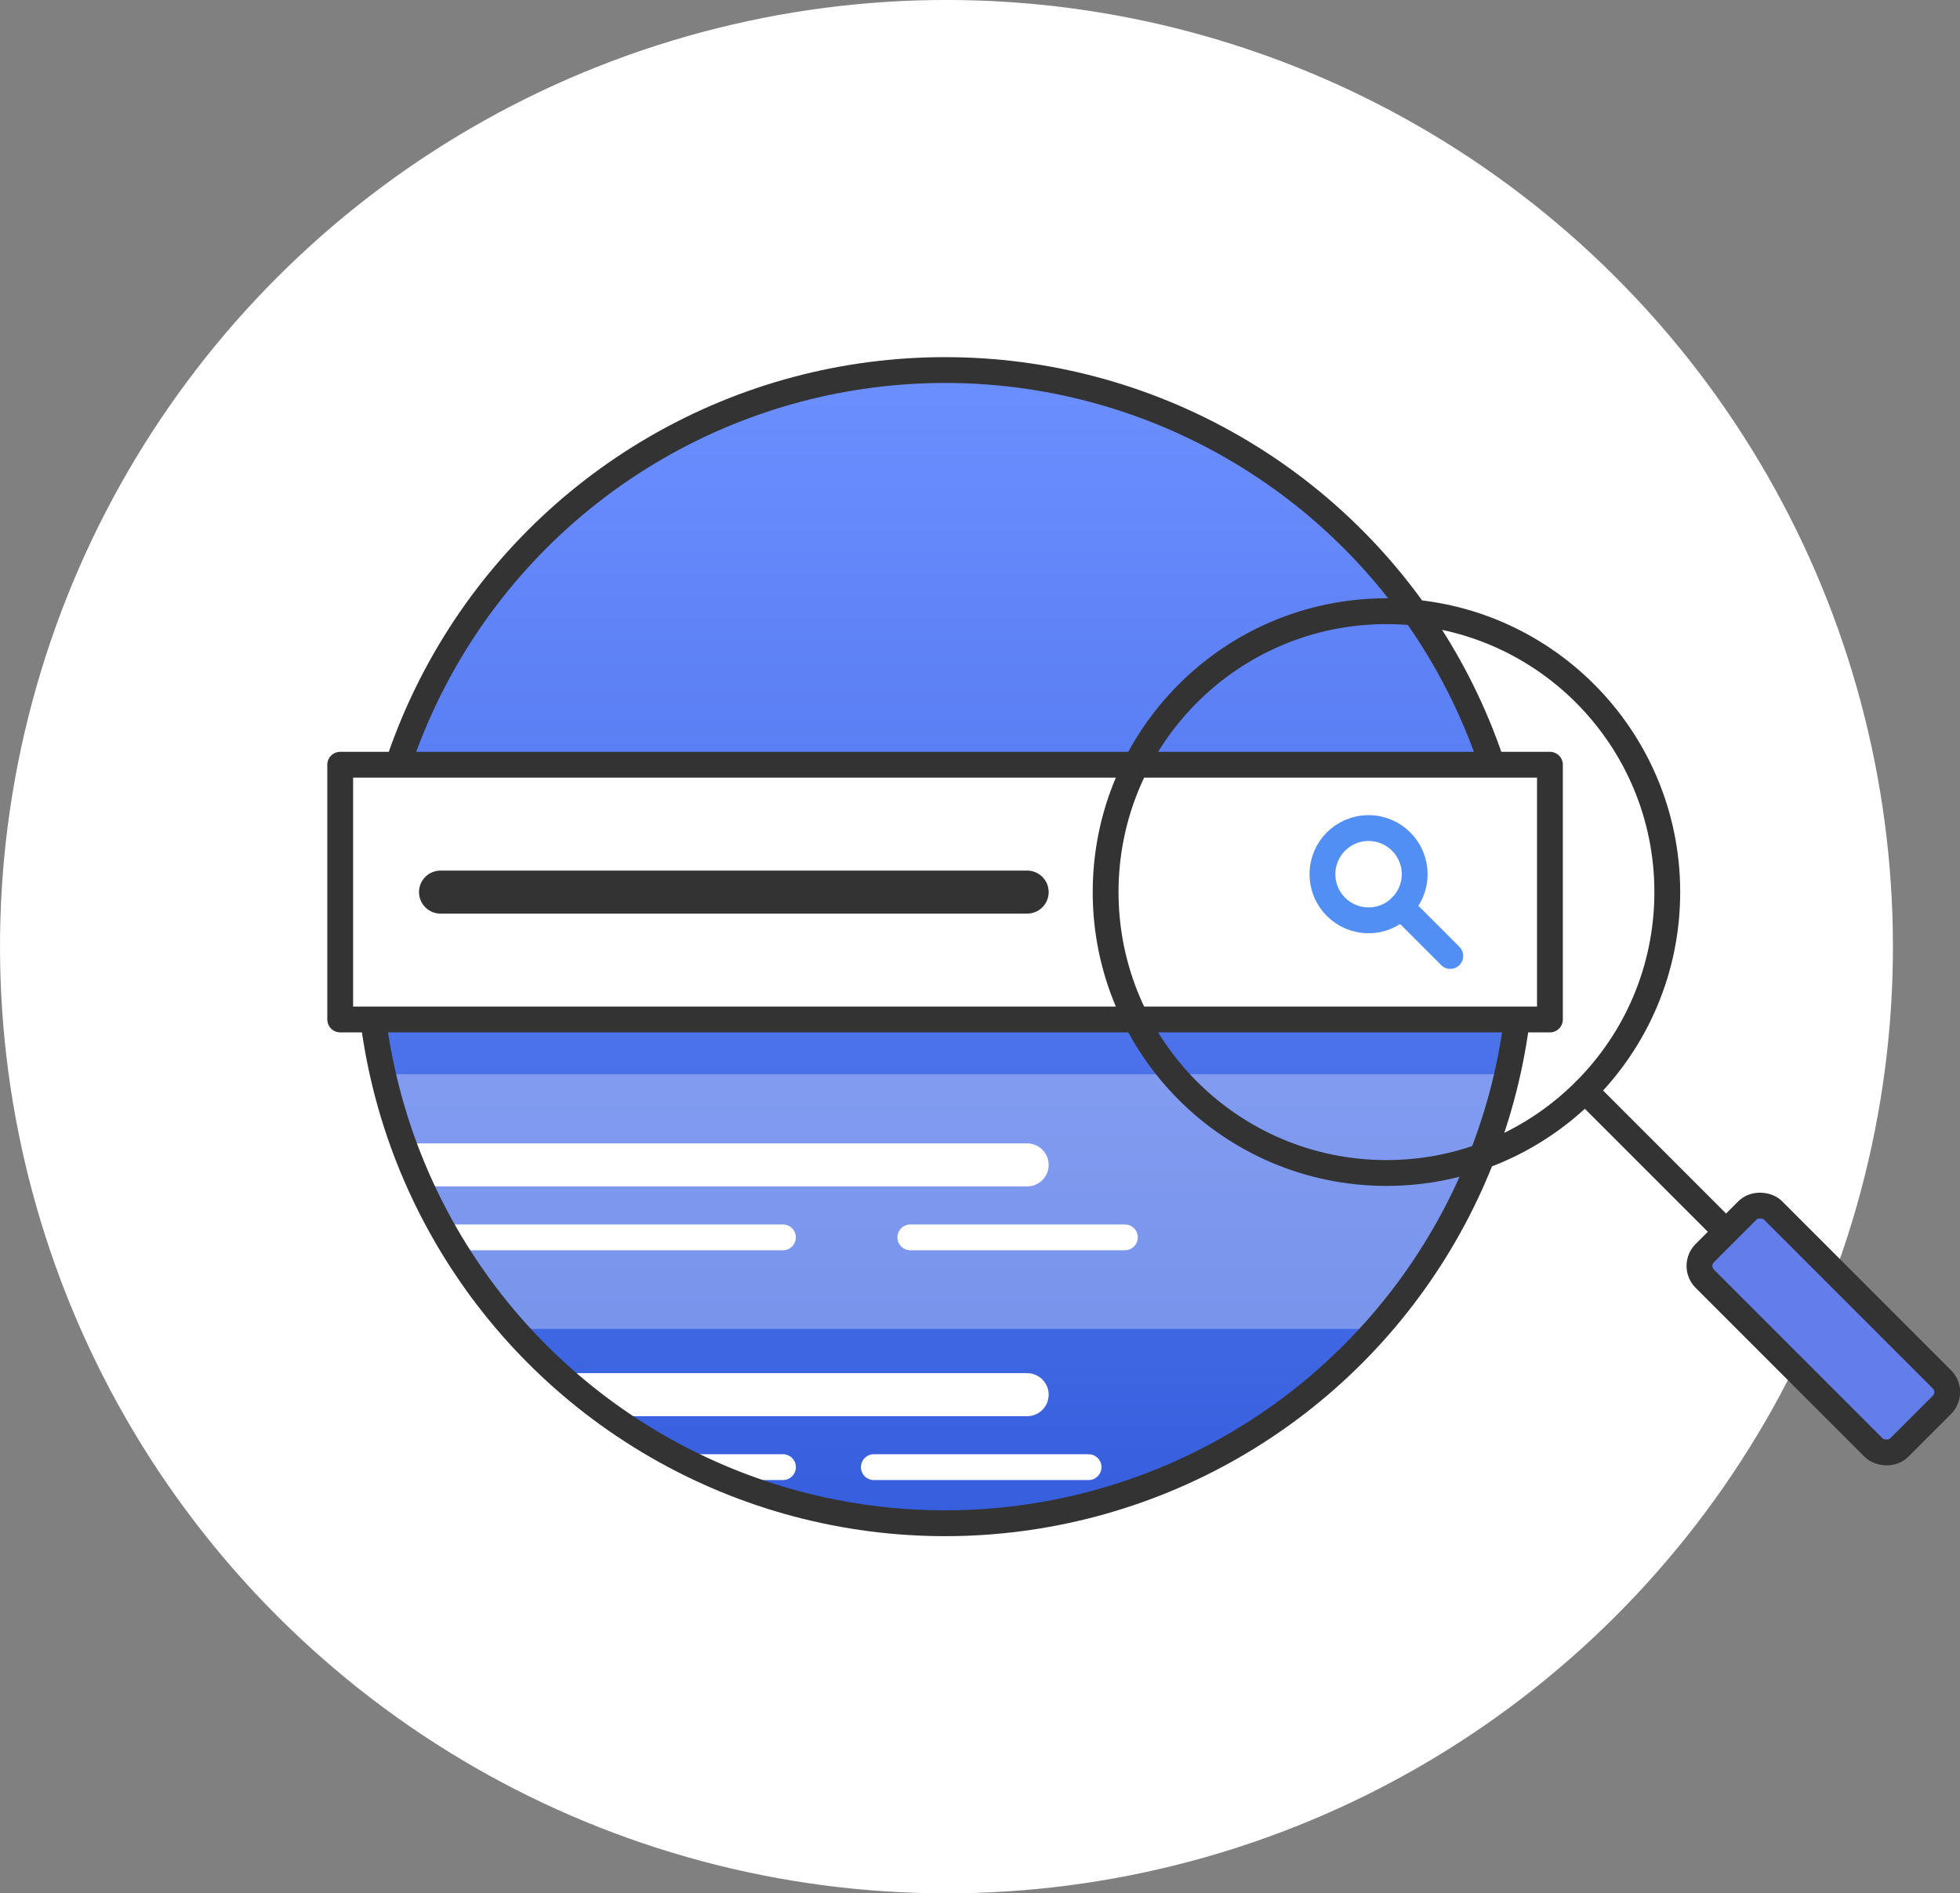 <svg xmlns="http://www.w3.org/2000/svg" xmlns:xlink="http://www.w3.org/1999/xlink" viewBox="0 0 113.9 110"><rect x="0" y="0" width="113.9" height="110" fill="#808080" stroke="none"/><defs><style>.cls-1,.cls-10,.cls-6,.cls-7,.cls-8{fill:none;}.cls-11,.cls-2,.cls-5,.cls-9{fill:#fff;}.cls-3{fill:url(#linear-gradient);}.cls-4{clip-path:url(#clip-path);}.cls-5{opacity:0.3;}.cls-6,.cls-7{stroke:#fff;}.cls-10,.cls-11,.cls-6,.cls-7,.cls-8,.cls-9{stroke-linecap:round;stroke-linejoin:round;}.cls-11,.cls-6{stroke-width:2.5px;}.cls-10,.cls-7,.cls-8,.cls-9{stroke-width:1.5px;}.cls-11,.cls-8,.cls-9{stroke:#333;}.cls-10{stroke:#518ff5;}.cls-12{fill:#637dea;}</style><linearGradient id="linear-gradient" x1="54.92" y1="88.5" x2="54.92" y2="21.5" gradientUnits="userSpaceOnUse"><stop offset="0" stop-color="#365edd"/><stop offset="1" stop-color="#6c8fff"/></linearGradient><clipPath id="clip-path"><circle class="cls-1" cx="54.92" cy="55" r="33.5"/></clipPath></defs><title>Home_Subnav_GetFound</title><g id="Layer_2" data-name="Layer 2"><g id="Icons"><circle class="cls-2" cx="55" cy="55" r="55" transform="translate(-22.78 55) rotate(-45)"/><circle class="cls-3" cx="54.92" cy="55" r="33.5"/><g class="cls-4"><rect class="cls-5" x="19.77" y="62.41" width="70.3" height="14.8"/><line class="cls-6" x1="15.03" y1="67.68" x2="59.69" y2="67.68"/><line class="cls-7" x1="25.6" y1="71.89" x2="45.5" y2="71.89"/><line class="cls-7" x1="52.9" y1="71.89" x2="65.37" y2="71.89"/><line class="cls-6" x1="15.03" y1="81.03" x2="59.69" y2="81.03"/><line class="cls-7" x1="25.6" y1="85.24" x2="45.5" y2="85.24"/><line class="cls-7" x1="50.78" y1="85.24" x2="63.26" y2="85.24"/></g><circle class="cls-8" cx="54.92" cy="55" r="33.5"/><rect class="cls-9" x="19.77" y="44.43" width="70.3" height="14.8"/><circle class="cls-10" cx="79.53" cy="50.79" r="2.68"/><line class="cls-10" x1="81.42" y1="52.68" x2="84.28" y2="55.54"/><line class="cls-11" x1="25.6" y1="51.83" x2="59.69" y2="51.83"/><line class="cls-8" x1="92.11" y1="63.37" x2="110.44" y2="81.7"/><rect class="cls-12" x="103.15" y="69.22" width="5.61" height="15.98" rx="1.05" ry="1.05" transform="translate(-23.56 97.54) rotate(-45)"/><circle class="cls-8" cx="80.57" cy="51.83" r="16.32"/><rect class="cls-8" x="103.15" y="69.22" width="5.61" height="15.98" rx="1.05" ry="1.05" transform="translate(-23.56 97.54) rotate(-45)"/></g></g></svg>